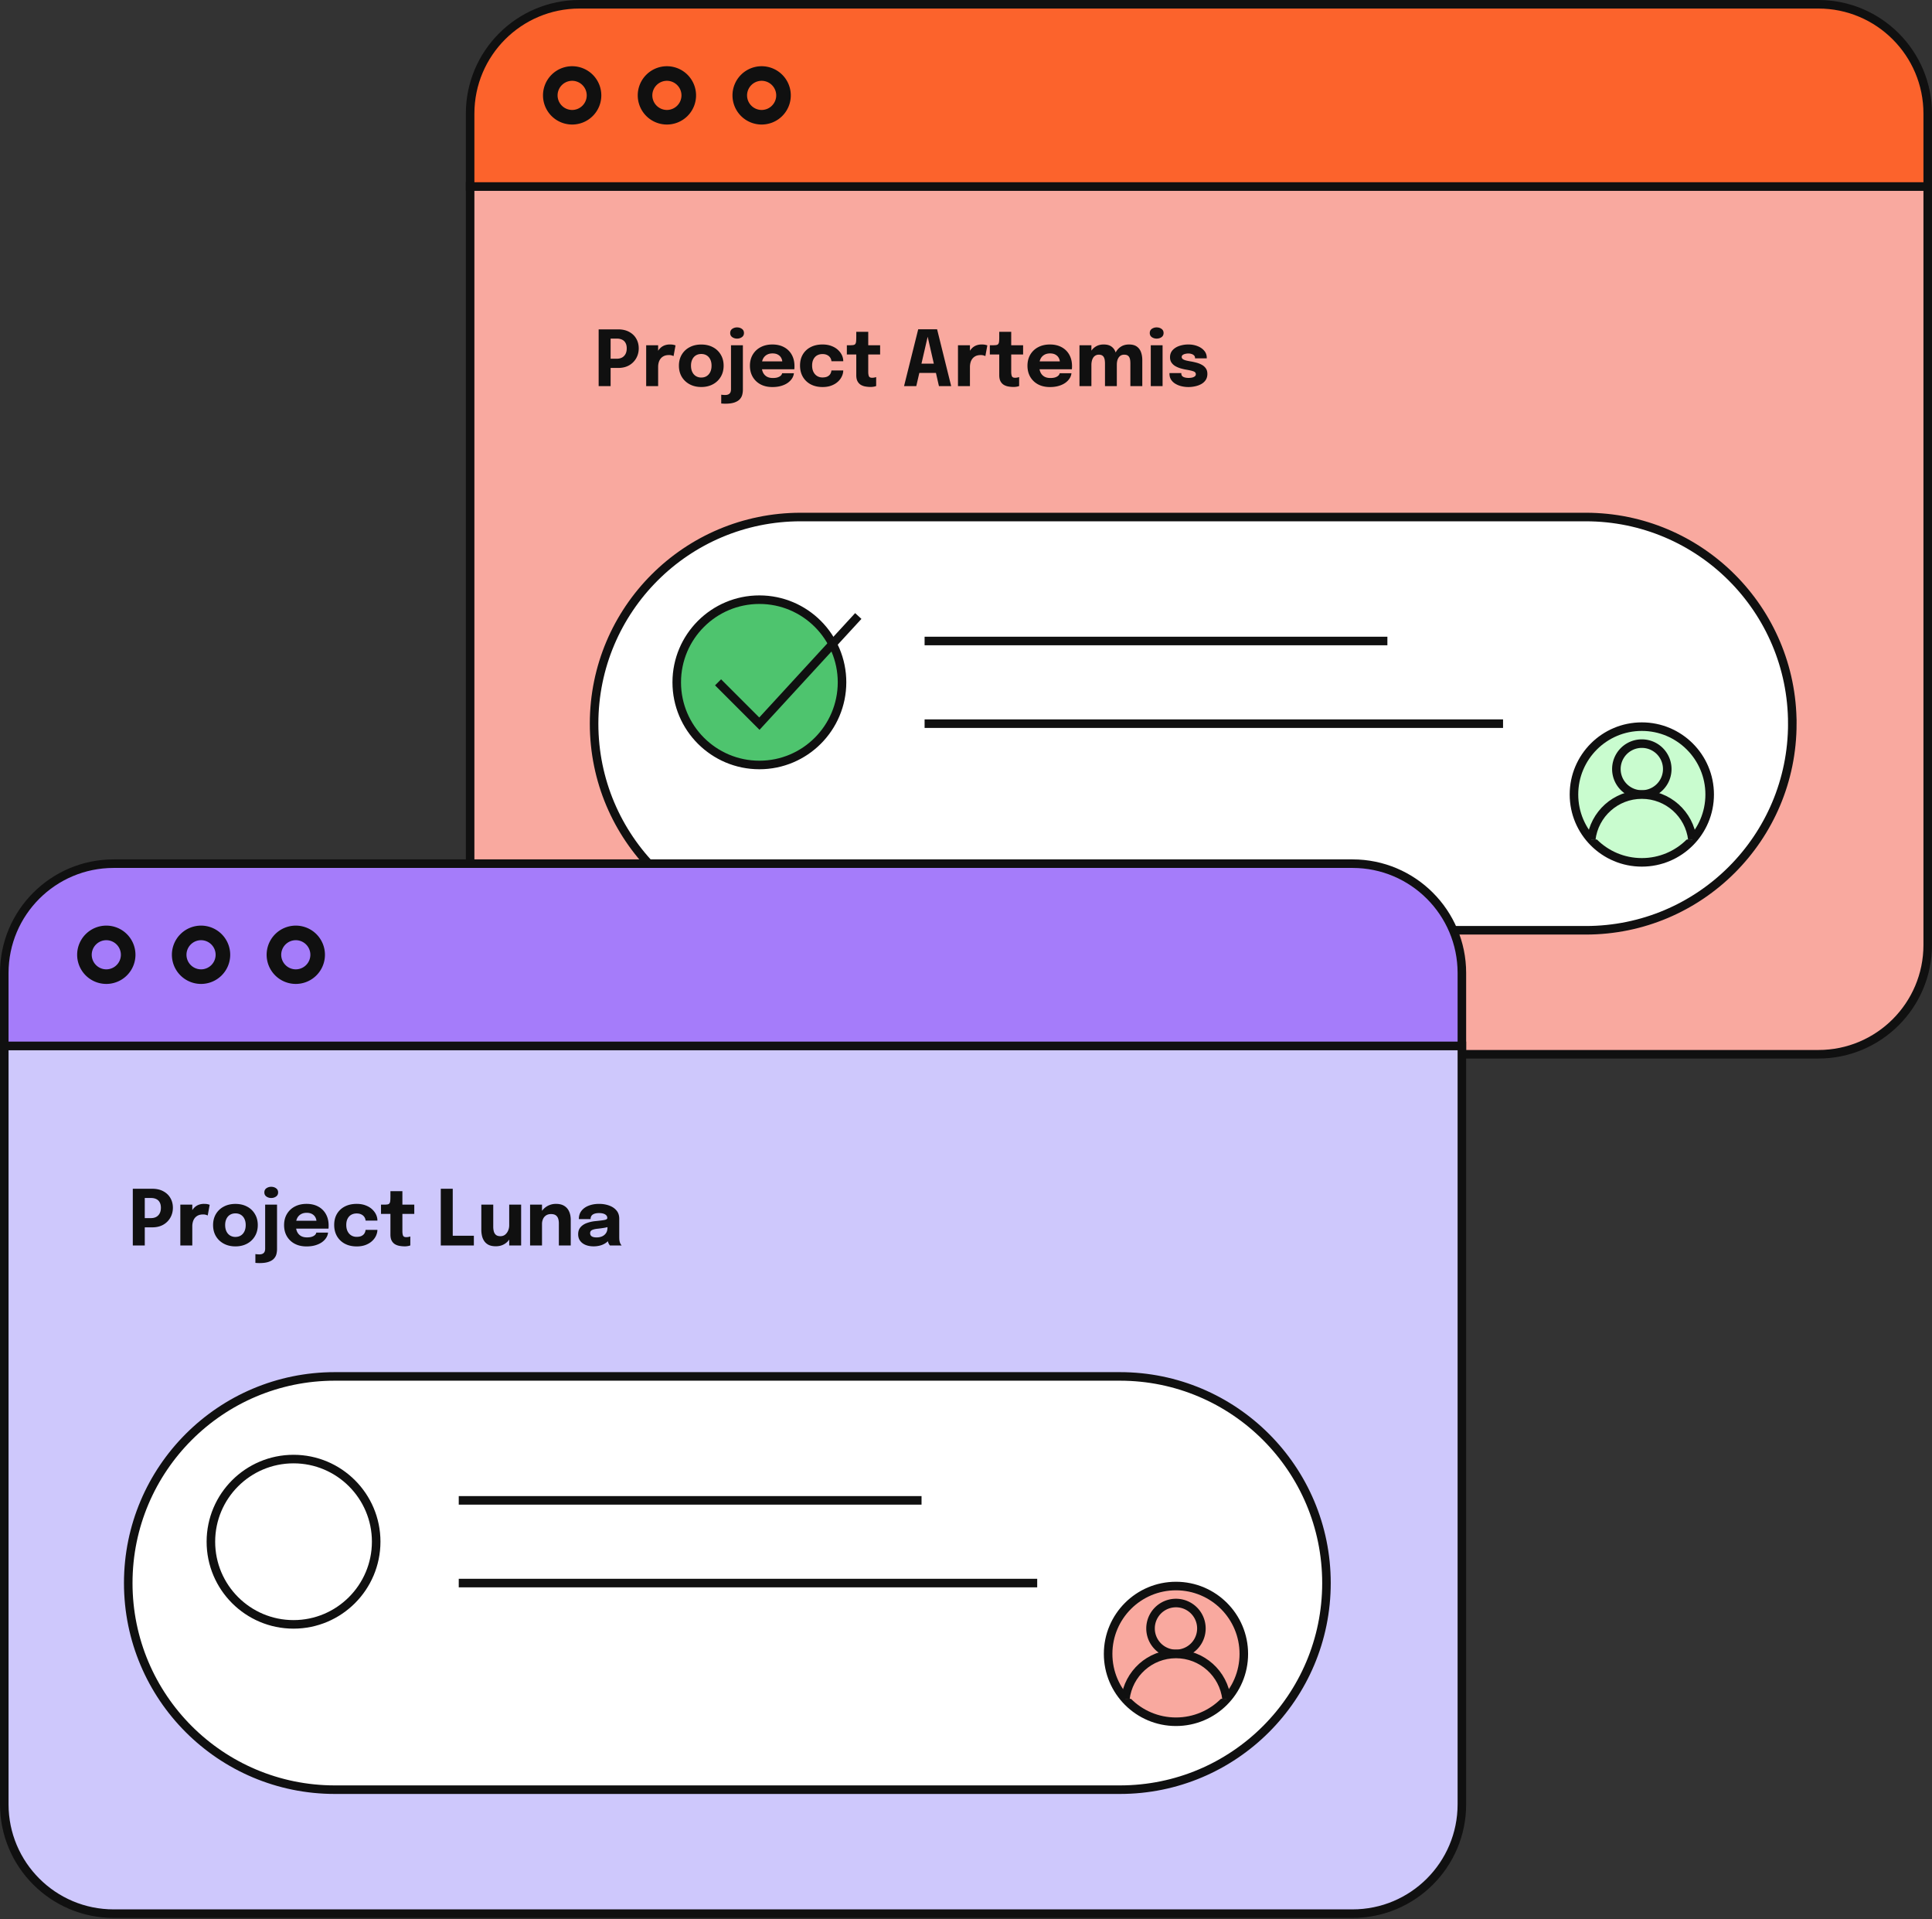 <svg width="452" height="449" fill="none" xmlns="http://www.w3.org/2000/svg"><rect width="100%" height="100%" fill="#333333" stroke="none"/><path d="M425.424 246.631H135.563c-14.118 0-25.576-11.458-25.576-25.576V43.626H451v177.429c0 14.118-11.441 25.576-25.576 25.576Z" fill="#F9A99F" stroke="#101010" stroke-width="2" stroke-miterlimit="10"/><path d="M451 43.627H109.987V26.576C109.987 12.458 121.445 1 135.563 1h289.861C439.542 1 451 12.458 451 26.576v17.05Z" fill="#FC632C" stroke="#101010" stroke-width="2" stroke-miterlimit="10"/><path d="M133.858 18.903a3.42 3.42 0 0 1 3.41 3.41 3.42 3.42 0 0 1-3.41 3.41 3.42 3.42 0 0 1-3.41-3.41 3.42 3.42 0 0 1 3.41-3.41Zm0-3.41a6.818 6.818 0 0 0-6.82 6.82 6.818 6.818 0 0 0 6.82 6.82 6.818 6.818 0 0 0 6.821-6.82 6.819 6.819 0 0 0-6.821-6.82Zm22.166 3.41a3.42 3.42 0 0 1 3.41 3.41 3.42 3.42 0 0 1-3.41 3.41 3.42 3.42 0 0 1-3.41-3.41 3.42 3.42 0 0 1 3.41-3.41Zm0-3.41a6.818 6.818 0 0 0-6.82 6.82 6.818 6.818 0 0 0 6.82 6.82 6.818 6.818 0 0 0 6.821-6.82 6.819 6.819 0 0 0-6.821-6.82Zm22.165 3.41a3.42 3.42 0 0 1 3.411 3.41 3.42 3.42 0 0 1-3.411 3.41 3.42 3.42 0 0 1-3.41-3.41 3.42 3.42 0 0 1 3.41-3.41Zm0-3.41a6.818 6.818 0 0 0-6.82 6.82 6.818 6.818 0 0 0 6.82 6.82 6.818 6.818 0 0 0 6.821-6.82 6.819 6.819 0 0 0-6.821-6.82Z" fill="#101010"/><path d="M419.32 169.29c0-26.702-21.638-48.339-48.339-48.339H187.329c-26.702 0-48.339 21.637-48.339 48.339 0 26.701 21.637 48.338 48.339 48.338h183.669c26.684 0 48.322-21.637 48.322-48.338Z" fill="#fff" stroke="#101010" stroke-width="2" stroke-miterlimit="10"/><path d="M177.662 178.957c-10.674 0-19.336-8.661-19.336-19.335 0-10.674 8.662-19.335 19.336-19.335 10.673 0 19.335 8.661 19.335 19.335-.017 10.674-8.662 19.335-19.335 19.335Z" fill="#4EC46E" stroke="#101010" stroke-width="2" stroke-miterlimit="10"/><path d="M216.314 149.954h108.272M216.314 169.29h135.331" stroke="#101010" stroke-width="2" stroke-miterlimit="10"/><path d="M384.11 201.737c8.767 0 15.875-7.107 15.875-15.874s-7.108-15.874-15.875-15.874-15.874 7.107-15.874 15.874 7.107 15.874 15.874 15.874Z" fill="#C9FCCF" stroke="#101010" stroke-width="2" stroke-miterlimit="10"/><path d="M384.111 185.863a5.951 5.951 0 1 0 0-11.902 5.951 5.951 0 0 0 0 11.902Z" fill="#C9FCCF" stroke="#101010" stroke-width="2" stroke-miterlimit="10"/><path d="M372.277 196.383c.699-5.917 5.729-10.503 11.833-10.503 6.105 0 11.135 4.586 11.834 10.503" fill="#C9FCCF"/><path d="M372.277 196.383c.699-5.917 5.729-10.503 11.833-10.503 6.105 0 11.135 4.586 11.834 10.503m-227.95-36.761 9.668 9.668 23.138-25.184" stroke="#101010" stroke-width="2" stroke-miterlimit="10"/><path d="M142.856 90.326h-2.799V77.051h4.545c1.014 0 1.881.198 2.601.594.726.39 1.278.921 1.656 1.593.384.666.576 1.42.576 2.26 0 .833-.195 1.598-.585 2.294a4.368 4.368 0 0 1-1.656 1.665c-.72.414-1.584.621-2.592.621h-1.746v4.248Zm0-5.112-1.26-1.296h2.709c.468 0 .876-.093 1.224-.279.348-.192.618-.468.81-.828.192-.366.288-.804.288-1.314 0-.516-.096-.942-.288-1.278a1.716 1.716 0 0 0-.801-.756c-.342-.168-.753-.252-1.233-.252h-2.709l1.26-1.332v7.335Zm8.319 5.112v-9.558h2.799v3.294l-.576-.36c.066-.45.186-.864.36-1.242s.399-.705.675-.98c.276-.283.603-.502.981-.658a3.468 3.468 0 0 1 1.314-.234c.384 0 .684.03.9.09.222.054.36.096.414.126l-.459 2.502a2.994 2.994 0 0 0-.36-.144 2.191 2.191 0 0 0-.72-.099c-.48 0-.882.081-1.206.243a2.135 2.135 0 0 0-.783.648 2.59 2.59 0 0 0-.414.882 3.894 3.894 0 0 0-.126.981v4.51h-2.799Zm12.891.207c-1.032 0-1.941-.213-2.727-.639a4.724 4.724 0 0 1-1.845-1.755c-.438-.75-.657-1.614-.657-2.592 0-.972.219-1.83.657-2.574a4.579 4.579 0 0 1 1.845-1.746c.786-.42 1.695-.63 2.727-.63 1.032 0 1.941.21 2.727.63a4.518 4.518 0 0 1 1.836 1.746c.444.744.666 1.602.666 2.574 0 .978-.222 1.842-.666 2.592a4.66 4.66 0 0 1-1.836 1.755c-.786.426-1.695.64-2.727.64Zm0-2.214c.486 0 .909-.114 1.269-.342.36-.228.639-.549.837-.963.198-.42.297-.909.297-1.467s-.099-1.04-.297-1.449a2.207 2.207 0 0 0-.837-.954c-.36-.222-.783-.333-1.269-.333-.48 0-.903.111-1.269.333-.36.222-.639.54-.837.954-.198.408-.297.891-.297 1.45 0 .557.099 1.046.297 1.466.198.414.477.735.837.963a2.35 2.35 0 0 0 1.269.342Zm5.586 6.12c-.174 0-.342-.006-.504-.018a27.224 27.224 0 0 0-.414-.027v-2.06c.108.017.246.032.414.044.162.018.33.027.504.027.294 0 .531-.042.711-.126a.908.908 0 0 0 .414-.315 1 1 0 0 0 .189-.423 2 2 0 0 0 .054-.45V80.768h2.781v10.386c0 .396-.048.786-.144 1.17-.096.39-.288.744-.576 1.062-.282.318-.699.573-1.251.765-.546.192-1.272.288-2.178.288Zm2.79-15.228a1.92 1.92 0 0 1-1.134-.342c-.318-.228-.477-.549-.477-.963 0-.42.159-.744.477-.972a1.92 1.92 0 0 1 1.134-.342c.432 0 .807.114 1.125.342.324.228.486.552.486.972 0 .414-.162.735-.486.963a1.88 1.88 0 0 1-1.125.342Zm4.519 7.173V84.54h6.336l-.27.468v-.27a2.1 2.1 0 0 0-.243-.98 1.874 1.874 0 0 0-.756-.775c-.336-.204-.768-.306-1.296-.306s-.984.114-1.368.342a2.199 2.199 0 0 0-.873.963c-.198.42-.297.927-.297 1.521 0 .612.096 1.137.288 1.575.198.432.489.765.873 1 .39.233.873.35 1.449.35.372 0 .693-.033.963-.099a2.33 2.33 0 0 0 .657-.27c.174-.108.306-.228.396-.36a.924.924 0 0 0 .162-.387h2.754a2.718 2.718 0 0 1-.414 1.188c-.24.384-.573.732-.999 1.044-.426.306-.945.55-1.557.73-.606.18-1.299.27-2.079.27-1.056 0-1.977-.21-2.763-.63a4.596 4.596 0 0 1-1.827-1.756c-.432-.75-.648-1.614-.648-2.592 0-.99.219-1.857.657-2.6a4.579 4.579 0 0 1 1.845-1.747c.792-.42 1.707-.63 2.745-.63 1.062 0 1.98.213 2.754.64A4.394 4.394 0 0 1 185.241 83c.42.756.63 1.638.63 2.646 0 .15-.003.294-.009.432-.006.138-.015.24-.027.306h-8.874Zm15.468 4.158c-1.05 0-1.971-.21-2.763-.63a4.607 4.607 0 0 1-1.845-1.773c-.432-.756-.648-1.629-.648-2.619 0-1.002.216-1.869.648-2.6a4.48 4.48 0 0 1 1.845-1.72c.792-.408 1.713-.612 2.763-.612.786 0 1.482.117 2.088.351.606.228 1.113.531 1.521.91.408.377.717.791.927 1.241.21.45.315.897.315 1.341v.072h-2.763a.506.506 0 0 0-.009-.099.34.34 0 0 0-.018-.108 1.753 1.753 0 0 0-.315-.71 1.738 1.738 0 0 0-.684-.54c-.288-.145-.648-.217-1.08-.217-.462 0-.876.102-1.242.306-.36.204-.645.507-.855.91-.21.395-.315.887-.315 1.475 0 .576.105 1.074.315 1.494.21.414.495.732.855.954.366.222.78.333 1.242.333.474 0 .861-.072 1.161-.216.3-.15.525-.348.675-.594.15-.252.24-.528.27-.828h2.763c0 .444-.105.897-.315 1.36-.204.455-.51.872-.918 1.25-.402.378-.906.684-1.512.918-.606.234-1.308.351-2.106.351Zm11.221-.018c-.366 0-.744-.033-1.134-.099a3.247 3.247 0 0 1-1.08-.369 2.155 2.155 0 0 1-.801-.837c-.204-.366-.306-.849-.306-1.449v-4.842h-2.205v-2.16h.621c.36 0 .645-.015.855-.045.216-.03.375-.105.477-.225.108-.126.177-.32.207-.585.03-.264.045-.627.045-1.089v-1.206h2.799v3.15h2.781v2.16h-2.781v4.05c0 .414.048.75.144 1.008.102.258.351.387.747.387.198 0 .384-.018.558-.054.18-.036.315-.072.405-.108v2.097a2.599 2.599 0 0 1-.531.144 3.927 3.927 0 0 1-.801.072Zm7.857-.198 3.312-13.293h4.419l3.294 13.293h-2.862l-2.646-11.592h.018l-2.673 11.592h-2.862Zm2.376-3.078V85.07h6.3v2.178h-6.3Zm10.241 3.078v-9.558h2.799v3.294l-.576-.36c.066-.45.186-.864.36-1.242s.399-.705.675-.98c.276-.283.603-.502.981-.658a3.468 3.468 0 0 1 1.314-.234c.384 0 .684.03.9.09.222.054.36.096.414.126l-.459 2.502a2.994 2.994 0 0 0-.36-.144 2.191 2.191 0 0 0-.72-.099c-.48 0-.882.081-1.206.243a2.135 2.135 0 0 0-.783.648 2.59 2.59 0 0 0-.414.882 3.894 3.894 0 0 0-.126.981v4.51h-2.799Zm12.977.198c-.366 0-.744-.033-1.134-.099a3.247 3.247 0 0 1-1.08-.369 2.155 2.155 0 0 1-.801-.837c-.204-.366-.306-.849-.306-1.449v-4.842h-2.205v-2.16h.621c.36 0 .645-.015.855-.045.216-.03.375-.105.477-.225.108-.126.177-.32.207-.585.03-.264.045-.627.045-1.089v-1.206h2.799v3.15h2.781v2.16h-2.781v4.05c0 .414.048.75.144 1.008.102.258.351.387.747.387.198 0 .384-.018.558-.054.18-.036.315-.072.405-.108v2.097a2.599 2.599 0 0 1-.531.144 3.927 3.927 0 0 1-.801.072Zm4.793-4.14V84.54h6.336l-.27.468v-.27a2.1 2.1 0 0 0-.243-.98 1.874 1.874 0 0 0-.756-.775c-.336-.204-.768-.306-1.296-.306s-.984.114-1.368.342a2.199 2.199 0 0 0-.873.963c-.198.42-.297.927-.297 1.521 0 .612.096 1.137.288 1.575.198.432.489.765.873 1 .39.233.873.35 1.449.35.372 0 .693-.033.963-.099a2.33 2.33 0 0 0 .657-.27c.174-.108.306-.228.396-.36a.924.924 0 0 0 .162-.387h2.754a2.718 2.718 0 0 1-.414 1.188c-.24.384-.573.732-.999 1.044-.426.306-.945.55-1.557.73-.606.18-1.299.27-2.079.27-1.056 0-1.977-.21-2.763-.63a4.596 4.596 0 0 1-1.827-1.756c-.432-.75-.648-1.614-.648-2.592 0-.99.219-1.857.657-2.6a4.579 4.579 0 0 1 1.845-1.747c.792-.42 1.707-.63 2.745-.63 1.062 0 1.98.213 2.754.64A4.394 4.394 0 0 1 250.174 83c.42.756.63 1.638.63 2.646 0 .15-.003.294-.009.432-.006.138-.015.24-.027.306h-8.874Zm16.621 3.942v-5.274c0-.246-.015-.489-.045-.729a2.025 2.025 0 0 0-.18-.666 1.065 1.065 0 0 0-.423-.495c-.192-.126-.453-.189-.783-.189a1.522 1.522 0 0 0-1.341.73 2.48 2.48 0 0 0-.306.773 4.059 4.059 0 0 0-.099.91l-.765-.63c0-.81.147-1.528.441-2.152.294-.63.711-1.122 1.251-1.476.546-.36 1.191-.54 1.935-.54.798 0 1.419.171 1.863.513.45.336.765.786.945 1.35.186.558.279 1.176.279 1.854v6.021h-2.772Zm-5.967 0v-9.558h2.79v9.558h-2.79Zm11.907 0v-5.292c0-.264-.015-.516-.045-.756a2.098 2.098 0 0 0-.189-.666 1.084 1.084 0 0 0-.432-.468c-.192-.114-.453-.17-.783-.17-.306 0-.57.065-.792.197-.216.126-.393.3-.531.522a2.5 2.5 0 0 0-.306.756c-.06.282-.09.576-.09.882l-.765-.62c0-.799.144-1.507.432-2.125a3.52 3.52 0 0 1 1.242-1.458c.54-.36 1.185-.54 1.935-.54.78 0 1.395.165 1.845.495.456.33.78.771.972 1.323.198.546.297 1.158.297 1.836v6.084h-2.79Zm4.772 0v-9.558h2.763v9.558h-2.763Zm1.377-11.115a1.92 1.92 0 0 1-1.134-.342c-.318-.228-.477-.549-.477-.963 0-.42.159-.744.477-.972a1.92 1.92 0 0 1 1.134-.342c.438 0 .816.114 1.134.342.324.228.486.552.486.972 0 .42-.162.744-.486.972-.318.222-.696.333-1.134.333Zm7.42 11.331c-.57 0-1.119-.066-1.647-.198a5.027 5.027 0 0 1-1.422-.585 3.103 3.103 0 0 1-.99-.963c-.24-.39-.36-.843-.36-1.359v-.162h2.772v.126c0 .348.153.603.459.765.312.162.732.243 1.26.243.276 0 .54-.027.792-.08.258-.06.468-.154.63-.28a.606.606 0 0 0 .252-.495c0-.318-.177-.543-.531-.675-.348-.132-.909-.264-1.683-.396a11.168 11.168 0 0 1-1.332-.306 5.761 5.761 0 0 1-1.242-.522 2.778 2.778 0 0 1-.909-.837c-.228-.342-.342-.756-.342-1.242 0-.648.195-1.194.585-1.638.396-.444.921-.78 1.575-1.008a6.524 6.524 0 0 1 2.16-.342c.75 0 1.449.126 2.097.378.648.246 1.173.603 1.575 1.071.402.462.603 1.02.603 1.674v.126h-2.745v-.108a.775.775 0 0 0-.234-.585 1.365 1.365 0 0 0-.576-.333 2.29 2.29 0 0 0-.729-.117c-.228 0-.465.027-.711.081-.24.048-.444.132-.612.252a.553.553 0 0 0-.252.486c0 .204.09.372.27.504.18.126.432.231.756.315.324.078.699.153 1.125.225.402.066.825.16 1.269.28.45.113.87.278 1.26.494.396.21.714.49.954.837.246.342.369.777.369 1.305 0 .546-.126 1.014-.378 1.404-.252.39-.594.708-1.026.954a5.08 5.08 0 0 1-1.431.531c-.522.12-1.059.18-1.611.18Z" fill="#101010"/><path d="M316.436 447.675H26.576C12.458 447.675 1 436.217 1 422.099V244.671h341.012v177.428c0 14.118-11.441 25.576-25.576 25.576Z" fill="#CEC8FC" stroke="#101010" stroke-width="2" stroke-miterlimit="10"/><path d="M342.012 244.67H1v-17.05c0-14.118 11.458-25.576 25.576-25.576h289.86c14.118 0 25.576 11.458 25.576 25.576v17.05Z" fill="#A57CFA" stroke="#101010" stroke-width="2" stroke-miterlimit="10"/><path d="M24.871 219.947a3.42 3.42 0 0 1 3.41 3.41 3.42 3.42 0 0 1-3.41 3.41 3.42 3.42 0 0 1-3.41-3.41 3.42 3.42 0 0 1 3.41-3.41Zm0-3.41a6.818 6.818 0 0 0-6.82 6.82 6.818 6.818 0 0 0 6.82 6.821 6.819 6.819 0 0 0 6.82-6.821 6.818 6.818 0 0 0-6.82-6.82Zm22.166 3.41a3.42 3.42 0 0 1 3.41 3.41 3.42 3.42 0 0 1-3.41 3.41 3.42 3.42 0 0 1-3.41-3.41 3.42 3.42 0 0 1 3.41-3.41Zm0-3.41a6.818 6.818 0 0 0-6.82 6.82 6.819 6.819 0 0 0 6.82 6.821 6.819 6.819 0 0 0 6.82-6.821 6.818 6.818 0 0 0-6.82-6.82Zm22.165 3.41a3.42 3.42 0 0 1 3.41 3.41 3.42 3.42 0 0 1-3.41 3.41 3.42 3.42 0 0 1-3.41-3.41 3.42 3.42 0 0 1 3.41-3.41Zm0-3.41a6.818 6.818 0 0 0-6.82 6.82 6.819 6.819 0 0 0 6.82 6.821 6.818 6.818 0 0 0 6.82-6.821 6.818 6.818 0 0 0-6.82-6.82Z" fill="#101010"/><path d="M310.332 370.334c0-26.702-21.637-48.339-48.338-48.339H78.341c-26.7 0-48.338 21.637-48.338 48.339 0 26.701 21.637 48.338 48.338 48.338h183.67c26.684 0 48.321-21.637 48.321-48.338Z" fill="#fff" stroke="#101010" stroke-width="2" stroke-miterlimit="10"/><path d="M68.674 380.001c-10.673 0-19.335-8.661-19.335-19.335 0-10.674 8.662-19.335 19.335-19.335 10.674 0 19.336 8.661 19.336 19.335-.017 10.674-8.662 19.335-19.336 19.335Zm38.653-29.003h108.272m-108.272 19.335h135.331" stroke="#101010" stroke-width="2" stroke-miterlimit="10"/><path d="M275.123 402.781c8.767 0 15.874-7.107 15.874-15.874s-7.107-15.874-15.874-15.874-15.874 7.107-15.874 15.874 7.107 15.874 15.874 15.874Z" fill="#F9A99F" stroke="#101010" stroke-width="2" stroke-miterlimit="10"/><path d="M275.123 386.907a5.95 5.95 0 1 0 0-11.9 5.95 5.95 0 0 0 0 11.9Z" fill="#F9A99F" stroke="#101010" stroke-width="2" stroke-miterlimit="10"/><path d="M263.29 397.427c.699-5.917 5.729-10.503 11.833-10.503s11.134 4.586 11.833 10.503" fill="#F9A99F"/><path d="M263.29 397.427c.699-5.917 5.729-10.503 11.833-10.503s11.134 4.586 11.833 10.503" stroke="#101010" stroke-width="2" stroke-miterlimit="10"/><path d="M33.87 291.37h-2.8v-13.275h4.546c1.014 0 1.88.198 2.6.594.727.39 1.279.921 1.657 1.593.384.666.576 1.419.576 2.259 0 .834-.195 1.599-.585 2.295a4.368 4.368 0 0 1-1.656 1.665c-.72.414-1.584.621-2.592.621H33.87v4.248Zm0-5.112-1.26-1.296h2.709c.468 0 .876-.093 1.224-.279.348-.192.618-.468.81-.828.192-.366.288-.804.288-1.314 0-.516-.096-.942-.288-1.278a1.716 1.716 0 0 0-.801-.756c-.342-.168-.753-.252-1.233-.252h-2.71l1.26-1.332v7.335Zm8.319 5.112v-9.558h2.799v3.294l-.576-.36c.066-.45.186-.864.36-1.242s.399-.705.675-.981c.276-.282.603-.501.98-.657a3.468 3.468 0 0 1 1.315-.234c.384 0 .684.03.9.09.222.054.36.096.414.126l-.46 2.502a2.994 2.994 0 0 0-.36-.144 2.191 2.191 0 0 0-.72-.099c-.48 0-.881.081-1.205.243a2.135 2.135 0 0 0-.783.648 2.59 2.59 0 0 0-.414.882 3.894 3.894 0 0 0-.126.981v4.509h-2.8Zm12.891.207c-1.032 0-1.94-.213-2.727-.639a4.724 4.724 0 0 1-1.845-1.755c-.438-.75-.657-1.614-.657-2.592 0-.972.22-1.83.657-2.574a4.579 4.579 0 0 1 1.845-1.746c.786-.42 1.695-.63 2.727-.63 1.032 0 1.941.21 2.727.63a4.518 4.518 0 0 1 1.836 1.746c.444.744.666 1.602.666 2.574 0 .978-.222 1.842-.666 2.592a4.66 4.66 0 0 1-1.836 1.755c-.786.426-1.695.639-2.727.639Zm0-2.214c.486 0 .91-.114 1.27-.342.36-.228.638-.549.836-.963.198-.42.297-.909.297-1.467s-.099-1.041-.297-1.449a2.207 2.207 0 0 0-.837-.954c-.36-.222-.783-.333-1.269-.333-.48 0-.903.111-1.269.333-.36.222-.639.54-.837.954-.198.408-.297.891-.297 1.449s.1 1.047.297 1.467c.198.414.477.735.837.963a2.35 2.35 0 0 0 1.27.342Zm5.586 6.12c-.174 0-.342-.006-.504-.018a27.224 27.224 0 0 0-.414-.027v-2.061c.108.018.246.033.414.045.162.018.33.027.504.027.294 0 .53-.042.71-.126a.908.908 0 0 0 .415-.315 1 1 0 0 0 .189-.423 2 2 0 0 0 .054-.45v-10.323h2.78v10.386c0 .396-.047.786-.143 1.17-.096.39-.288.744-.576 1.062-.282.318-.7.573-1.251.765-.546.192-1.272.288-2.178.288Zm2.79-15.228a1.92 1.92 0 0 1-1.134-.342c-.318-.228-.477-.549-.477-.963 0-.42.159-.744.477-.972a1.92 1.92 0 0 1 1.134-.342c.432 0 .807.114 1.125.342.324.228.486.552.486.972 0 .414-.162.735-.486.963a1.88 1.88 0 0 1-1.125.342Zm4.519 7.173v-1.845h6.336l-.27.468v-.27a2.1 2.1 0 0 0-.243-.981 1.874 1.874 0 0 0-.757-.774c-.335-.204-.767-.306-1.295-.306-.528 0-.984.114-1.368.342a2.199 2.199 0 0 0-.874.963c-.198.42-.297.927-.297 1.521 0 .612.097 1.137.289 1.575.198.432.489.765.873.999.39.234.873.351 1.448.351.373 0 .694-.033.964-.099a2.33 2.33 0 0 0 .656-.27c.175-.108.306-.228.397-.36a.924.924 0 0 0 .162-.387h2.754a2.718 2.718 0 0 1-.415 1.188c-.24.384-.572.732-.998 1.044-.427.306-.946.549-1.558.729-.605.18-1.298.27-2.078.27-1.056 0-1.977-.21-2.763-.63a4.596 4.596 0 0 1-1.828-1.755c-.431-.75-.647-1.614-.647-2.592 0-.99.219-1.857.657-2.601a4.579 4.579 0 0 1 1.844-1.746c.793-.42 1.707-.63 2.746-.63 1.062 0 1.98.213 2.754.639a4.394 4.394 0 0 1 1.79 1.773c.42.756.63 1.638.63 2.646a10 10 0 0 1-.008.432c-.007.138-.016.24-.028.306h-8.873Zm15.468 4.158c-1.05 0-1.97-.21-2.763-.63a4.607 4.607 0 0 1-1.845-1.773c-.432-.756-.648-1.629-.648-2.619 0-1.002.216-1.869.648-2.601a4.48 4.48 0 0 1 1.845-1.719c.792-.408 1.713-.612 2.763-.612.786 0 1.482.117 2.088.351.606.228 1.113.531 1.521.909.408.378.717.792.927 1.242.21.45.315.897.315 1.341v.072h-2.763a.506.506 0 0 0-.009-.099.34.34 0 0 0-.018-.108 1.753 1.753 0 0 0-.315-.711 1.738 1.738 0 0 0-.684-.54c-.288-.144-.648-.216-1.08-.216-.462 0-.876.102-1.242.306-.36.204-.645.507-.855.909-.21.396-.315.888-.315 1.476 0 .576.105 1.074.315 1.494.21.414.495.732.855.954.366.222.78.333 1.242.333.474 0 .861-.072 1.161-.216.3-.15.525-.348.675-.594.15-.252.24-.528.27-.828h2.763c0 .444-.105.897-.315 1.359-.204.456-.51.873-.918 1.251-.402.378-.906.684-1.512.918-.606.234-1.308.351-2.106.351Zm11.221-.018c-.366 0-.744-.033-1.134-.099a3.247 3.247 0 0 1-1.08-.369 2.155 2.155 0 0 1-.801-.837c-.204-.366-.306-.849-.306-1.449v-4.842h-2.205v-2.16h.621c.36 0 .645-.015.855-.045.216-.03.375-.105.477-.225.108-.126.177-.321.207-.585.03-.264.045-.627.045-1.089v-1.206h2.799v3.15h2.781v2.16h-2.781v4.05c0 .414.048.75.144 1.008.102.258.351.387.747.387.198 0 .384-.018.558-.054.18-.036.315-.072.405-.108v2.097a2.599 2.599 0 0 1-.531.144 3.927 3.927 0 0 1-.801.072Zm8.459-.198v-13.275h2.799v12.438l-1.26-1.44h6.201v2.277h-7.74Zm12.877.18c-.678 0-1.236-.108-1.674-.324a2.688 2.688 0 0 1-1.035-.891 3.59 3.59 0 0 1-.531-1.242 6.33 6.33 0 0 1-.153-1.386v-5.895h2.79v5.157c0 .402.045.771.135 1.107.09.336.255.606.495.81.246.204.594.306 1.044.306.438 0 .81-.123 1.116-.369.306-.252.54-.573.702-.963.162-.39.243-.792.243-1.206l.783.639a4.9 4.9 0 0 1-.279 1.674c-.18.516-.438.969-.774 1.359a3.507 3.507 0 0 1-1.233.9c-.48.216-1.023.324-1.629.324Zm3.132-.18v-9.558h2.79v9.558h-2.79Zm11.615 0v-5.184c0-.396-.051-.756-.153-1.08a1.525 1.525 0 0 0-.549-.792c-.264-.198-.645-.297-1.143-.297-.432 0-.807.099-1.125.297a1.94 1.94 0 0 0-.72.828 2.824 2.824 0 0 0-.252 1.224l-.774-.558c0-.828.18-1.554.54-2.178a3.933 3.933 0 0 1 1.458-1.467 4.055 4.055 0 0 1 2.052-.531c.786 0 1.431.159 1.935.477.51.312.888.75 1.134 1.314.252.558.378 1.212.378 1.962v5.985h-2.781Zm-6.732 0v-9.558h2.79v9.558h-2.79Zm14.841.198c-.696 0-1.317-.111-1.863-.333-.54-.222-.963-.543-1.269-.963-.306-.42-.459-.93-.459-1.53 0-.678.186-1.23.558-1.656.372-.426.864-.75 1.476-.972a8.108 8.108 0 0 1 2.007-.45c1.05-.102 1.773-.195 2.169-.279.402-.084.603-.231.603-.441v-.018c0-.354-.171-.633-.513-.837-.336-.204-.807-.306-1.413-.306-.642 0-1.134.117-1.476.351-.336.228-.504.579-.504 1.053h-2.745c0-.768.207-1.416.621-1.944.42-.528.987-.927 1.701-1.197.714-.276 1.521-.414 2.421-.414.84 0 1.617.129 2.331.387.714.252 1.287.633 1.719 1.143.438.51.657 1.158.657 1.944v4.131c0 .246.006.483.018.711.018.222.054.426.108.612.06.21.135.384.225.522s.165.234.225.288h-2.745a2.1 2.1 0 0 1-.198-.261 2.17 2.17 0 0 1-.216-.459 4.052 4.052 0 0 1-.162-.63 5.566 5.566 0 0 1-.045-.756l.576.396a2.523 2.523 0 0 1-.819 1.026 4.189 4.189 0 0 1-1.332.657c-.51.15-1.062.225-1.656.225Zm.747-2.088c.438 0 .846-.078 1.224-.234.384-.162.696-.414.936-.756.24-.342.36-.789.36-1.341v-.963l.693.675a8.609 8.609 0 0 1-1.377.36c-.516.09-1.032.162-1.548.216-.612.06-1.071.165-1.377.315-.3.144-.45.39-.45.738 0 .33.129.579.387.747.258.162.642.243 1.152.243Z" fill="#101010"/></svg>